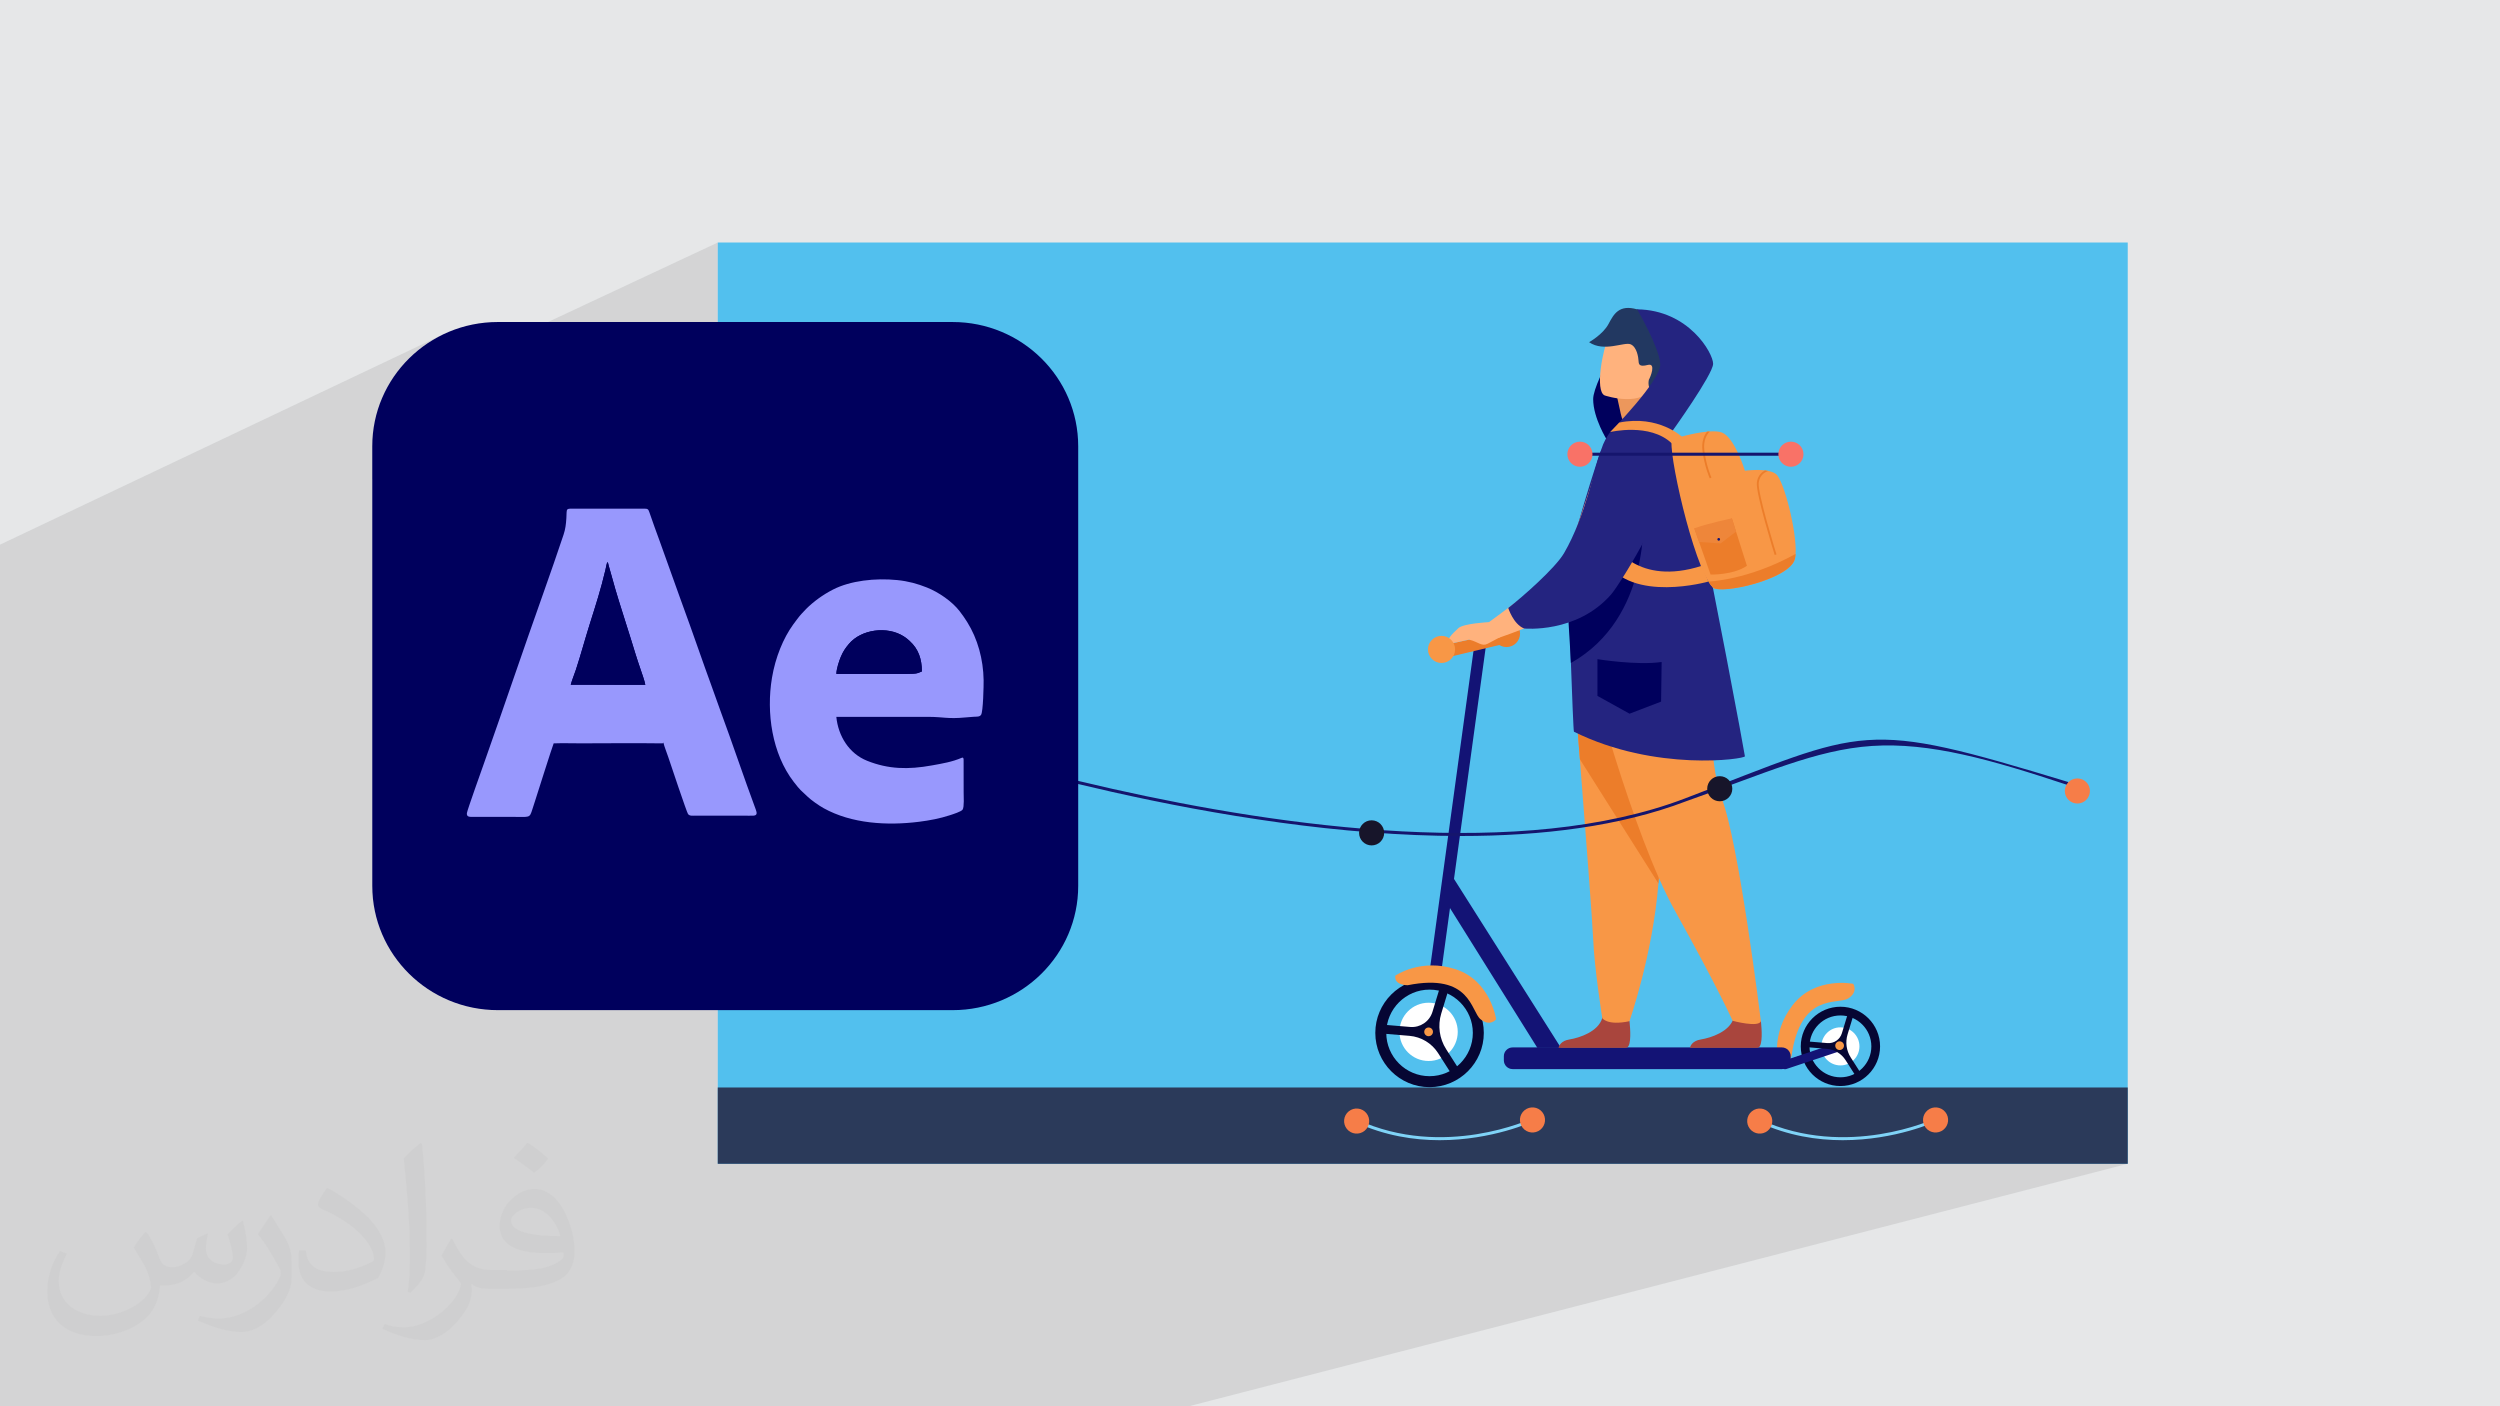 <?xml version="1.0" encoding="UTF-8"?>
<!DOCTYPE svg PUBLIC "-//W3C//DTD SVG 1.1//EN" "http://www.w3.org/Graphics/SVG/1.1/DTD/svg11.dtd">
<!-- Creator: CorelDRAW -->
<svg xmlns="http://www.w3.org/2000/svg" xml:space="preserve" width="3.703in" height="2.083in" version="1.1" style="shape-rendering:geometricPrecision; text-rendering:geometricPrecision; image-rendering:optimizeQuality; fill-rule:evenodd; clip-rule:evenodd"
viewBox="0 0 3703.33 2083.19"
 xmlns:xlink="http://www.w3.org/1999/xlink"
 xmlns:xodm="http://www.corel.com/coreldraw/odm/2003">
 <defs>
  <style type="text/css">
   <![CDATA[
    .fil22 {fill:#00005D}
    .fil23 {fill:#9898FD}
    .fil0 {fill:#E6E7E8}
    .fil20 {fill:#7FD3F7;fill-rule:nonzero}
    .fil3 {fill:#52C0EE;fill-rule:nonzero}
    .fil4 {fill:#2B3A5A;fill-rule:nonzero}
    .fil10 {fill:#00005D;fill-rule:nonzero}
    .fil9 {fill:#060633;fill-rule:nonzero}
    .fil8 {fill:#131375;fill-rule:nonzero}
    .fil17 {fill:#15156D;fill-rule:nonzero}
    .fil19 {fill:#17152A;fill-rule:nonzero}
    .fil15 {fill:#223861;fill-rule:nonzero}
    .fil14 {fill:#242480;fill-rule:nonzero}
    .fil13 {fill:#A9453D;fill-rule:nonzero}
    .fil6 {fill:#EC7D2A;fill-rule:nonzero}
    .fil11 {fill:#EC975C;fill-rule:nonzero}
    .fil16 {fill:#EE863A;fill-rule:nonzero}
    .fil21 {fill:#F67D48;fill-rule:nonzero}
    .fil5 {fill:#F89746;fill-rule:nonzero}
    .fil18 {fill:#F97267;fill-rule:nonzero}
    .fil12 {fill:#FFB27D;fill-rule:nonzero}
    .fil7 {fill:white;fill-rule:nonzero}
    .fil2 {fill:#373435;fill-opacity:0.031}
    .fil1 {fill:#373435;fill-opacity:0.102}
   ]]>
  </style>
 </defs>
 <g id="Layer_x0020_1">
  <polygon class="fil0" points="-0,0 3703.33,0 3703.33,2083.19 -0,2083.19 "/>
  <polygon class="fil1" points="1760.76,2083.19 -0,2083.19 -0,2061.74 -0,1961.96 -0,1860.83 -0,1758.59 -0,960.97 -0,915.25 -0,857 -0,806.8 656.85,495.17 648.83,499.23 641.04,503.67 633.49,508.45 626.19,513.59 619.17,519.05 612.41,524.84 605.95,530.93 599.79,537.33 593.94,544.01 588.42,550.96 583.23,558.18 578.39,565.65 573.91,573.35 569.8,581.29 566.07,589.44 564.83,592.57 1063.23,359.24 1063.23,477.01 551.44,709.96 551.45,1312.28 551.69,1321.75 552.41,1331.1 553.59,1340.31 555.23,1349.37 557.31,1358.28 559.81,1367.01 562.74,1375.57 566.07,1383.93 569.8,1392.08 573.91,1400.02 578.39,1407.72 583.23,1415.19 588.42,1422.41 593.94,1429.37 599.79,1436.04 605.95,1442.44 612.41,1448.54 619.17,1454.32 626.19,1459.79 633.49,1464.92 641.04,1469.71 648.83,1474.14 656.85,1478.21 665.09,1481.89 673.54,1485.19 682.19,1488.09 691.02,1490.57 700.02,1492.63 709.18,1494.24 718.49,1495.41 727.94,1496.13 737.51,1496.37 1063.23,1496.37 1063.23,1610.92 1063.23,1723.95 3151.89,1723.95 "/>
  <path class="fil2" d="M218.02 1826.17c7,11 12,21 16,32 3,7 5,19 21,19 5,0 11,-1 17,-5 7,-3 12,-9 14,-17l6 -21 15 -7 1 1c-2,8 -3,16 -3,21 0,18 15,24 27,24 7,0 13,-4 13,-10 0,-8 -4,-23 -8,-35 7,-7 14,-14 22,-20l1 1c4,15 6,30 6,40 0,10 -4,20 -8,27 -7,14 -20,25 -36,25 -12,0 -25,-6 -34,-17l-1 0c-9,11 -22,20 -43,20l-7 0c-1,14 -4,24 -9,33 -13,25 -50,42 -85.01,42 -49,0 -73.01,-28 -73.01,-66 0,-23 8,-45 19,-60l10 4c-7,14 -12,27 -12,40 0,35 29,52 62,52 31,0 68.01,-19 75.01,-42 -3,-25 -12,-36 -26,-59 4,-7 10,-15 17,-23l1 0 0 0 2 1 0 0 0 0 0 0 0 0 0 0 0 0 0 0 0.02 -0.01 -0.01 0.01zm564.05 -133.01c10,6 20,14 30,23 -6,8 -12,15 -21,21 -10,-8 -20,-15 -30,-22 7,-8 14,-15 20,-22l0 0 1 0 0 0 0 0 0 0 0 0 0 0 0 0 0 0zm5 96.01c-17,0 -30,11 -30,19 0,17 33,23 73.01,23 -5,-20 -22,-42 -43,-42l0 0 -0.01 0zm-37 93.01c22,0 41,-1 55,-4 16,-4 30,-12 30,-18 0,-2 0,-3 -1,-5 -9,1 -19,1 -29,1 -29,0 -52,-7 -61,-23 -2,-5 -4,-10 -4,-16 0,-16 7,-32 19,-42 10,-9 21,-14 33,-14 20,0 37,16 48,42 6,14 11,30 11,51 0,14 -4,25 -12,34 -16,15 -45,21 -90.01,21l-20 0 0 0 -5 0c-11,0 -19,-2 -25,-7l-1 0c0,3 1,5 1,7 0,10 -3,23 -10,33 -20,30 -42,43 -60,43 -19,0 -42,-7 -63,-17l4 -7c7,3 16,5 29,5 34,0 78.01,-33 84.01,-64 -1,-3 -4,-6 -7,-10 -10,-12 -16,-22 -22,-32 5,-10 10,-18 14,-25l2 0c14,29 28,46 57,46l5 0 0 0 21 0 0 0 -3 1 0 0 0 0 0 0 0 0 0 0 0 0 0 0zm-146.01 31c2,-14 3,-29 3,-43l0 -21c0,-39 -5,-96.01 -9,-133.01 7,-8 17,-17 25,-23l2 1c5,47 7,101.01 7,151.01 0,13 -1,26 -2,35 -1,12 -8,21 -22,35l-3 -1 0 0 -1 -1 0 0 0 0 0 0 0 0 0 0 0 0 0 0zm-151.02 -62.01c1,18 10,33 41,33 20,0 36,-5 55,-14 3,-1 5,-3 5,-5 0,-12 -9,-27 -24,-41 -14,-13 -34,-25 -51,-32 -6,-3 -8,-5 -8,-8 0,-5 7,-16 13,-24l2 0c20,11 43,27 60,44 15,16 25,33 25,51 0,13 -4,26 -11,38 -22,11 -46,20 -70.01,20 -29,0 -48,-14 -48,-45 0,-3 0,-9 1,-16l10 0 0 0 0 -1 0 0 0 0 0 0 0 0 0 0 0 0 0 0 0 0 0.01 0zm-52 -52l18 29c7,11 13,22 13,41l0 24c0,19 -12,39 -32,60 -15,14 -29,20 -42,20 -19,0 -40,-6 -65,-17l3 -7c8,2 17,4 28,4 36,0 72.01,-26 89.01,-58 2,-4 3,-7 3,-9 0,-4 -2,-8 -4,-11 -9,-17 -19,-33 -30,-47 6,-9 12,-18 18,-27l1 0 0 -2 0 0 0 0 0 0 0 0 0 0 0 0 0 0 0 0 -0.01 0z"/>
  <g id="_2373034552032">
   <g>
    <polygon class="fil3" points="3151.89,359.24 3151.89,1723.95 1063.23,1723.95 1063.23,359.24 "/>
    <polygon class="fil4" points="3151.89,1610.93 1063.23,1610.93 1063.23,1723.95 3151.89,1723.95 "/>
    <path class="fil5" d="M2634.39 1576.37c0,0 -12.22,-44.33 21.1,-87.45 33.33,-43.12 89.82,-31.53 89.82,-31.53 0,0 7.87,12.14 -7.73,21.74 -15.6,9.6 -69.98,-9.63 -83.68,84.82 0,0 -6.55,19.53 -19.51,12.42z"/>
    <path class="fil6" d="M2211.53 938.44c0,-11.1 9,-20.1 20.09,-20.1 11.1,0 20.09,9 20.09,20.1 0,11.1 -9,20.09 -20.09,20.09 -11.09,0 -20.09,-8.99 -20.09,-20.09z"/>
    <path class="fil7" d="M2698.07 1550.04c0,-15.57 12.63,-28.2 28.2,-28.2 15.57,0 28.2,12.63 28.2,28.2 0,15.57 -12.63,28.2 -28.2,28.2 -15.57,0 -28.2,-12.63 -28.2,-28.2z"/>
    <path class="fil7" d="M2073.07 1528.52c0,-23.83 19.33,-43.16 43.17,-43.16 23.83,0 43.16,19.33 43.16,43.16 0,23.84 -19.32,43.17 -43.16,43.17 -23.84,0 -43.17,-19.33 -43.17,-43.17z"/>
    <polygon class="fil8" points="2132.34,1459 2115.28,1456.66 2183.72,957.06 2200.78,959.4 "/>
    <polygon class="fil6" points="2141.68,974.35 2141.68,955.04 2229.5,935.83 2235.28,952.06 "/>
    <path class="fil9" d="M2117.65 1610.44c-44.32,0 -80.37,-36.05 -80.37,-80.37 0,-44.32 36.05,-80.37 80.37,-80.37 44.31,0 80.37,36.05 80.37,80.37 0,44.31 -36.05,80.37 -80.37,80.37zm0 -144.48l0 0c-35.35,0 -64.11,28.76 -64.11,64.12 0,35.35 28.76,64.11 64.11,64.11 35.35,0 64.11,-28.76 64.11,-64.11 0,-35.35 -28.76,-64.12 -64.11,-64.12z"/>
    <path class="fil9" d="M2726.28 1608.78c-32.39,0 -58.74,-26.35 -58.74,-58.74 0,-32.39 26.35,-58.74 58.74,-58.74 32.38,0 58.74,26.35 58.74,58.74 0,32.39 -26.35,58.74 -58.74,58.74zm0 -104.56l0 0c-25.26,0 -45.82,20.56 -45.82,45.82 0,25.26 20.56,45.81 45.82,45.81 25.26,0 45.82,-20.55 45.82,-45.81 0,-25.26 -20.56,-45.82 -45.82,-45.82z"/>
    <path class="fil8" d="M2639.59 1583.7l-398.93 0c-7.13,0 -12.96,-5.83 -12.96,-12.96l0 -6.2c0,-7.13 5.83,-12.96 12.96,-12.96l398.93 0c7.13,0 12.96,5.83 12.96,12.96l0 6.2c0,7.13 -5.83,12.96 -12.96,12.96z"/>
    <path class="fil8" d="M2644.23 1583.89c-2.7,0 -5.22,-1.72 -6.13,-4.42 -1.13,-3.38 0.7,-7.04 4.08,-8.17l82.04 -27.38c3.37,-1.14 7.04,0.7 8.17,4.08 1.13,3.38 -0.7,7.04 -4.08,8.17l-82.04 27.38c-0.68,0.23 -1.37,0.34 -2.04,0.34z"/>
    <polygon class="fil8" points="2139.88,1332.3 2277.38,1552.27 2312.3,1552.27 2147.18,1291.42 "/>
    <path class="fil9" d="M2147.72 1459.5l-12.61 -3.84 -13.16 43.22c-4.37,14.32 -18.14,23.65 -33.06,22.39l-41.75 -3.52 -1.11 13.15 41.88 3.53c17.35,1.46 33.02,10.93 42.39,25.59l22.17 34.69 11.1 -7.1 -21.4 -33.5c-10,-15.65 -12.64,-34.89 -7.23,-52.65l12.78 -41.94z"/>
    <path class="fil9" d="M2745.19 1505.04l-8.2 -2.5 -8.56 28.08c-2.84,9.31 -11.78,15.37 -21.48,14.55l-27.13 -2.29 -0.71 8.54 27.21 2.29c11.27,0.95 21.45,7.1 27.54,16.63l14.4 22.54 7.22 -4.62 -13.91 -21.76c-6.5,-10.17 -8.21,-22.67 -4.7,-34.21l8.31 -27.26z"/>
    <path class="fil5" d="M2718.64 1548.99c0,-3.57 2.89,-6.46 6.46,-6.46 3.56,0 6.46,2.89 6.46,6.46 0,3.57 -2.89,6.46 -6.46,6.46 -3.57,0 -6.46,-2.89 -6.46,-6.46z"/>
    <path class="fil5" d="M2109.77 1528.52c0,-3.57 2.9,-6.46 6.47,-6.46 3.57,0 6.46,2.89 6.46,6.46 0,3.57 -2.89,6.46 -6.46,6.46 -3.57,0 -6.47,-2.89 -6.47,-6.46z"/>
    <path class="fil5" d="M2067 1445.22c0,0 37.67,-26.37 89.46,-9.41 51.8,16.95 59.8,74.07 59.8,74.07 0,0 -8.8,11.48 -23.07,0 -14.28,-11.49 -14.38,-69.17 -107.96,-50.44 0,0 -20.59,0.37 -18.24,-14.22z"/>
    <path class="fil10" d="M2425.07 458.23c0,0 -65.05,104.6 -65.05,132.99 0,28.39 20.72,61.04 20.72,61.04l65.81 -54.65 32.76 -58.76 -54.24 -80.62z"/>
    <path class="fil11" d="M2476.46 611.65c0,0 -21.95,39.58 -61.2,32.53 0,0 -11.56,-17.43 -14.42,-31.39 -0.35,-1.71 -0.7,-3.38 -1.04,-4.96 -3.29,-15.7 -5.56,-24.43 -5.56,-24.43 0,0 0.02,-0.01 0.04,-0.02 1.52,-1.02 51.22,-33.83 51.54,-31.98 7.43,42.76 30.62,60.24 30.62,60.24z"/>
    <path class="fil12" d="M2377.18 585.82c0,0 60.35,20.2 72.36,-17.57 12,-37.78 27.87,-60.62 -10.16,-75.12 -38.03,-14.5 -50.13,-2.47 -57.2,9.17 -7.07,11.63 -20.39,77.3 -5,83.52z"/>
    <path class="fil13" d="M2308.72 1552.25l99.45 0c0.95,-0.19 1.68,-0.4 2.11,-0.61 6.64,-3.33 4.56,-28.74 3.76,-36.6 -0.15,-1.46 -0.26,-2.31 -0.26,-2.31 0,0 -34.97,-27.96 -39.78,-6.55 -0.16,0.67 -0.33,1.33 -0.52,1.97l0 0.01c-6.07,20.04 -33.2,29.13 -48.89,31.68 -11.98,1.95 -15.08,8.93 -15.88,12.42z"/>
    <path class="fil13" d="M2503.4 1552.25l99.45 0c0.95,-0.19 1.67,-0.4 2.11,-0.61 6.63,-3.33 4.56,-28.74 3.76,-36.6 -0.15,-1.46 -0.26,-2.31 -0.26,-2.31 0,0 -34.97,-27.96 -39.78,-6.55 -0.15,0.67 -0.33,1.33 -0.52,1.97l0 0.01c-6.07,20.04 -33.21,29.13 -48.88,31.68 -11.98,1.95 -15.09,8.93 -15.89,12.42z"/>
    <path class="fil5" d="M2328.77 978.76c0,0 5.31,66.26 11.55,145.91 8.48,108.2 18.69,241.1 19.69,266.28 1.75,43.72 13.48,117.2 13.48,117.2 0,0 7.07,11.59 40.29,4.58 0,0 34.42,-98.34 42.88,-203.97 0.13,-1.74 0.27,-3.48 0.4,-5.22 7.86,-107.53 20.1,-333.95 20.1,-333.95l-148.39 9.18z"/>
    <path class="fil6" d="M2328.77 978.76c0,0 5.31,66.26 11.55,145.91l116.34 184.09c0.13,-1.74 0.27,-3.48 0.4,-5.22 7.86,-107.53 20.1,-333.95 20.1,-333.95l-148.39 9.18z"/>
    <path class="fil5" d="M2353.03 986.63c0,0 65.22,249.78 128.16,362.55 62.94,112.77 85.43,162.98 85.43,162.98 0,0 38.57,10.41 41.85,0.57 0,0 -32.97,-268.41 -58.52,-331.18 -13.23,-32.52 -19.41,-132.41 -20.72,-163.88 -1.31,-31.47 -23.43,-74.31 -23.43,-74.31l-152.76 43.27z"/>
    <path class="fil14" d="M2331.54 1083.95c121.02,59.88 253.52,40.5 253.25,36.37 -0.22,-4.5 -50.43,-271.52 -67.81,-349.4 -16.19,-72.52 -38.07,-136.06 -58.33,-150.57 -2.66,-1.82 -18.6,6.37 -33.26,13.96 -13.53,7.01 -27.19,8.03 -40.16,5.69 0,0 -6.58,8.74 -10.45,18.22 -8.13,19.86 -50.63,155.5 -51.2,178.96 -0.02,1.4 -0.05,2.8 -0.07,4.19 -0.15,6.79 -0.27,13.61 -0.38,20.37 -0.11,7.73 7.06,221.54 8.41,222.21z"/>
    <path class="fil10" d="M2327.02 982.09c119.04,-66.75 107.24,-220.43 107.24,-220.43l-111.14 100.07c-0.11,7.73 -0.18,15.41 -0.2,23.01 -0.01,5.7 0.02,11.36 0.08,16.91l0.02 0.74c-0.15,2.07 -0.11,4.32 -0.06,6.38 0.06,9.31 3.94,64.84 4.06,73.31z"/>
    <path class="fil12" d="M2207 936.28c-5.92,-10.25 -1.29,-14.69 -1.29,-14.69 0,0 98.3,-72.2 106.07,-79.56 7.76,-7.36 46.33,-127.19 46.33,-127.19 0,0 13.5,-48.56 41.76,-53.09 24.55,-3.94 41.05,8.66 51.66,23.16 12.63,17.28 13.2,40.59 1.72,58.65 -25.78,40.54 -77.74,121 -92.61,134.55 -33.09,30.18 -139.73,66.49 -139.73,66.49 0,0 -9.26,-0.27 -13.9,-8.32z"/>
    <path class="fil15" d="M2446.45 578.56c0.79,0.62 13.69,5.92 43.46,-41.84 4.67,-7.49 8.93,-24.26 1.11,-40.13 -7.81,-15.88 -39.34,-30.71 -65.96,-38.35 -26.63,-7.65 -34.54,7 -42.34,21.74 -8.19,15.47 -28.76,26.93 -28.76,26.93 22.17,15.22 52.05,-0.86 61.51,3.11 9.47,3.98 11.49,19.67 11.77,24.66 0.28,4.99 1.02,9.19 13.69,5.92 12.67,-3.26 3.94,17.89 1.6,21.87 0,0 -2.7,10.94 3.92,16.1z"/>
    <path class="fil14" d="M2425.07 458.23c0,0 33.27,56.89 34.34,81.19 1.06,24.31 -74.19,100.58 -74.19,100.58 0,0 64.52,16.93 91.07,0 0,0 61.41,-85.54 61.41,-101.15 0,-15.61 -35.96,-79.7 -112.63,-80.62z"/>
    <path class="fil10" d="M2366.34 976.43c0,0 58.42,9.54 95.11,4.2l-0.82 58.7 -46.73 17.9 -47.56 -26.37 0 -54.43z"/>
    <path class="fil12" d="M2205.48 921.58c0,0 -37.66,1.91 -45.2,8.96 -7.53,7.07 -22.37,20.49 -11.17,22.87l27.04 -5.91c13.81,3.26 18.81,10.75 27.6,6.08 8.79,-4.67 18.42,-9.79 18.42,-9.79l-16.7 -22.21z"/>
    <path class="fil5" d="M2115.28 962.01c0,-11.1 9,-20.1 20.1,-20.1 11.09,0 20.09,9 20.09,20.1 0,11.09 -8.99,20.09 -20.09,20.09 -11.1,0 -20.1,-9 -20.1,-20.09z"/>
    <path class="fil5" d="M2659.88 820.54c-0.19,2.94 -0.55,5.52 -1.11,7.65 -7.89,30.17 -109.99,52.94 -121.42,42.03 -2.15,-2.04 -4.35,-5 -6.62,-8.73 -29.07,-47.79 -65.93,-221.8 -51.41,-211.49 0,0 27.13,-8.47 49.41,-10.59l3.93 -0.31 0.15 -0.01c7.05,-0.41 13.37,-0.06 17.85,1.61 18.99,7.04 34.15,56.62 34.15,56.62 0,0 15.64,-2.22 29.58,-0.52 1.72,0.21 3.41,0.48 5.04,0.82 0.01,0 0.01,0 0.01,0 4.27,0.89 8.15,2.27 11.04,4.33 11.92,8.51 31.47,85.94 29.41,118.58z"/>
    <path class="fil5" d="M2492.17 647.52c0,0 -35.01,-33.45 -93.61,-21.53l-13.33 14c0,0 58.82,-14.14 91.24,16.8l15.71 -9.27z"/>
    <path class="fil5" d="M2390.38 806.84c0,0 35,62.15 130.56,31.29l9.79 23.36c0,0 -113.61,32.31 -151.98,-30.25l11.63 -24.4z"/>
    <path class="fil14" d="M2402.96 652.26c0,0 -24.25,-2.77 -33.2,19.84 -6.38,16.14 -20.66,92.01 -52.91,147.33 -12.92,22.17 -62.16,65.44 -82.63,81.16 0,0 7.45,24.02 23.5,30.42 0,0 77.66,7.88 128.67,-50.2 14.59,-16.48 101.4,-157.91 83.5,-187.1 -17.89,-29.2 -66.92,-41.44 -66.92,-41.44z"/>
    <path class="fil6" d="M2532.8 639.09c-3.47,3.34 -10.26,12.24 -8,29.19 3.03,22.73 10.33,38.99 10.41,39.15l-2.54 1.18c-0.07,-0.17 -7.54,-16.78 -10.63,-39.96 -2.01,-15.12 2.76,-24.39 6.69,-29.24l4.07 -0.32z"/>
    <path class="fil6" d="M2631.54 821.26l-2.65 0.84c-1.16,-3.71 -28.28,-91.2 -26.41,-107.33 1.18,-10.16 7.24,-15.4 11.9,-17.96 1.72,0.21 3.41,0.48 5.04,0.82 -3.26,1.02 -12.73,5.02 -14.17,17.47 -1.81,15.54 26.02,105.25 26.3,106.16z"/>
    <path class="fil6" d="M2509.81 782.71l24.12 68.4c0,0 33.42,1 53.84,-12.97l-22.28 -70.28c0,0 -18.56,14.24 -55.69,14.85z"/>
    <path class="fil6" d="M2659.88 820.54c-0.19,2.94 -0.55,5.52 -1.11,7.65 -7.89,30.17 -109.99,52.94 -121.42,42.03 -2.15,-2.04 -4.35,-5 -6.62,-8.73 0.92,-0.03 58.88,-2.04 129.15,-40.95z"/>
    <path class="fil16" d="M2509.81 782.71l7.08 20.09 31.89 2.19 22.92 -17.54 -6.21 -19.59c0,0 -35.96,7.43 -55.69,14.85z"/>
    <path class="fil8" d="M2543.99 798.95c0,-1.11 0.9,-2.01 2.01,-2.01 1.11,0 2.01,0.89 2.01,2.01 0,1.11 -0.89,2.01 -2.01,2.01 -1.11,0 -2.01,-0.89 -2.01,-2.01z"/>
    <polygon class="fil17" points="2652.94,675.09 2340.41,675.09 2340.41,670.58 2652.94,670.58 "/>
    <path class="fil18" d="M2321.82 672.83c0,-10.26 8.32,-18.59 18.59,-18.59 10.27,0 18.6,8.32 18.6,18.59 0,10.28 -8.33,18.6 -18.6,18.6 -10.27,0 -18.59,-8.33 -18.59,-18.6z"/>
    <path class="fil18" d="M2634.35 672.83c0,-10.26 8.33,-18.59 18.6,-18.59 10.26,0 18.6,8.32 18.6,18.59 0,10.28 -8.33,18.6 -18.6,18.6 -10.27,0 -18.6,-8.33 -18.6,-18.6z"/>
    <path class="fil17" d="M2164.51 1238.39c-177.94,0 -365.63,-31.24 -517.82,-65.46 -275.97,-62.06 -497.83,-146.98 -500.03,-147.83l1.62 -4.21c2.2,0.85 223.8,85.67 499.46,147.66 254.24,57.17 607.75,106.05 848.13,14.27 272.5,-104.04 259,-118.42 568.28,-24.26l-1.69 4.18c-112.57,-37.33 -203.77,-63.43 -289.59,-57.71 -83.22,5.54 -160.98,41.7 -275.39,82 -97.27,37.14 -212.9,51.37 -332.97,51.37z"/>
    <path class="fil19" d="M2528.93 1168.37c0,-10.27 8.33,-18.59 18.59,-18.59 10.27,0 18.6,8.32 18.6,18.59 0,10.26 -8.33,18.59 -18.6,18.59 -10.26,0 -18.59,-8.33 -18.59,-18.59z"/>
    <path class="fil19" d="M2013.23 1233.75c0,-10.27 8.32,-18.6 18.59,-18.6 10.28,0 18.6,8.33 18.6,18.6 0,10.27 -8.32,18.59 -18.6,18.59 -10.26,0 -18.59,-8.32 -18.59,-18.59z"/>
    <path class="fil20" d="M2132.75 1689.02c-38.35,0 -81.23,-6.62 -124.05,-26.29l1.89 -4.1c128.21,58.94 257.27,-1.01 258.56,-1.63l1.93 4.07c-0.88,0.42 -60.13,27.94 -138.33,27.94z"/>
    <path class="fil21" d="M2281.8 1673.5c-7.99,6.46 -19.7,5.21 -26.15,-2.78 -6.46,-7.99 -5.21,-19.7 2.77,-26.15 8,-6.46 19.7,-5.22 26.15,2.77 6.46,7.99 5.21,19.7 -2.78,26.15z"/>
    <path class="fil21" d="M2021.33 1675.14c-8,6.45 -19.7,5.21 -26.15,-2.78 -6.46,-7.98 -5.21,-19.7 2.78,-26.15 7.98,-6.45 19.69,-5.21 26.15,2.78 6.46,7.98 5.21,19.69 -2.77,26.15z"/>
    <path class="fil21" d="M3058.7 1171.71c0,-10.27 8.33,-18.6 18.59,-18.6 10.27,0 18.59,8.33 18.59,18.6 0,10.26 -8.32,18.59 -18.59,18.59 -10.27,0 -18.59,-8.33 -18.59,-18.59z"/>
    <path class="fil21" d="M1133.46 1022.99c0,-10.27 8.33,-18.59 18.6,-18.59 10.27,0 18.59,8.32 18.59,18.59 0,10.28 -8.33,18.6 -18.59,18.6 -10.27,0 -18.6,-8.32 -18.6,-18.6z"/>
    <path class="fil20" d="M2729.87 1689.02c-38.35,0 -81.23,-6.62 -124.05,-26.29l1.89 -4.1c128.21,58.94 257.26,-1.01 258.56,-1.63l1.93 4.07c-0.88,0.42 -60.13,27.94 -138.33,27.94z"/>
    <path class="fil21" d="M2878.91 1673.5c-7.98,6.46 -19.69,5.21 -26.15,-2.78 -6.46,-7.99 -5.21,-19.7 2.77,-26.15 8,-6.46 19.7,-5.22 26.15,2.77 6.46,7.99 5.21,19.7 -2.78,26.15z"/>
    <path class="fil21" d="M2618.45 1675.14c-8,6.45 -19.7,5.21 -26.15,-2.78 -6.46,-7.98 -5.22,-19.7 2.78,-26.15 7.99,-6.45 19.7,-5.21 26.15,2.78 6.45,7.98 5.21,19.69 -2.77,26.15z"/>
   </g>
   <g id="_1623783534672">
    <path class="fil22" d="M737.51 477.02l673.6 0c102.74,0 186.07,82.43 186.07,184.08l0 651.19c0,101.65 -83.33,184.08 -186.07,184.08l-673.6 0c-102.74,0 -186.06,-82.44 -186.06,-184.09l-0 -651.19c0,-101.65 83.33,-184.08 186.07,-184.08z"/>
    <g>
     <path class="fil23" d="M845.46 1014.3c1.81,-6.86 5.24,-14.96 7.59,-22.09 7.34,-22.31 13.33,-44.83 20.51,-67.6 8.96,-28.41 16.43,-51.4 23.24,-80.24 0.83,-3.54 1.63,-8.63 2.68,-11.57 1.63,0.86 1.11,1.24 2.22,5.23l4.94 17.45c6.33,23.53 13.44,45.32 20.71,68.39 4.77,15.12 9.63,30.27 14.21,45.52 2.31,7.7 4.95,14.97 7.42,22.45 2.06,6.22 5.79,16.27 6.93,22.6l-110.47 -0.12 0 -0.01zm-25.29 86.88c13.21,-0.49 27.29,-0.04 40.61,-0.04 38.13,0 79.63,-0.55 117.48,0.02 4.88,0.07 3.57,-0.08 4.35,-1.31 1.72,6.88 4.94,14.52 7.21,21.39 3.48,10.56 27.59,82.39 29.36,84.61 2.54,3.2 6.43,2.42 11.33,2.42l71.67 0c4.46,0 9.51,0.22 13.9,-0.01 5.76,-0.31 5.32,-4.04 3.57,-8.79 -17.98,-48.4 -34.56,-98.12 -52.61,-146.99 -5.15,-13.94 -9.93,-27.75 -14.97,-41.78 -5.06,-14.07 -10.22,-28.09 -15.07,-42.16 -9.65,-27.99 -19.96,-56 -30.04,-83.94 -10.13,-28.09 -19.93,-55.82 -30.07,-83.91 -5.02,-13.91 -10.23,-27.73 -14.94,-41.8 -1.67,-4.96 -2.51,-5.43 -8.59,-5.42l-100.05 0.01c-16.16,0 -13.43,-1.31 -14.34,14.02 -0.55,9.3 -1.48,16.53 -4.23,24.73 -9.52,28.41 -19.25,56.53 -29.27,84.71 -29.83,83.88 -58.72,169.43 -88.44,253.5 -1.72,4.86 -25.16,70.41 -25.45,74.09 -0.46,5.87 3.93,5.53 8.92,5.51 18.91,-0.06 37.83,0 56.74,0 28.34,0 26.91,2.49 31.44,-11.44 1.18,-3.63 2.32,-7.2 3.52,-10.9 2.31,-7.08 25.96,-81.99 27.96,-86.52l0.01 -0.01z"/>
     <path class="fil23" d="M1239.03 998.29c-0.23,-6.79 4.09,-19.62 6.48,-25.26 3.43,-8.11 6.66,-12.82 12.08,-19.26 17.96,-21.36 56.43,-26.99 81.37,-10.96 3.74,2.41 5.72,4.18 8.62,6.8 12.99,11.72 18.07,26.98 18,45.05 -5.13,1.92 -5.96,3.05 -13.06,3.4 -5.31,0.27 -10.6,0.2 -15.94,0.24l-97.57 0.01 0.01 -0.01zm-0.15 63.62l137.54 0c20.94,0.11 28.02,3.28 53.01,0.91 4.23,-0.41 8.44,-0.74 12.7,-1.02 4.83,-0.32 8.97,0.31 11.17,-2.91 3.09,-4.54 3.91,-43.52 3.77,-51.49 -0.52,-30.68 -8.72,-61.06 -24.43,-86.09 -3.74,-5.95 -7.17,-10.85 -11.26,-16.12 -11.2,-14.43 -30.91,-27.97 -48.24,-34.87 -13.98,-5.57 -27.73,-9.41 -44.15,-11.05 -32.55,-3.26 -69.31,0.87 -95.06,14.08 -15.11,7.76 -28.74,17.73 -39.89,28.8 -2.51,2.49 -4.02,4.37 -6.74,7.19 -3.09,3.2 -9.65,12.09 -12.24,15.65 -14.72,20.28 -26.44,48.74 -31.49,78.99 -8.67,51.89 0.02,112.41 32.24,154.27 10.17,13.21 10.3,12.07 19.94,21.38 5.76,5.56 17.26,13.62 24.28,17.52 41.42,23.03 93.95,26.14 141.4,20.17 15.81,-1.99 31.16,-4.94 45.53,-9.66 4.93,-1.61 16.99,-5.39 19,-8.37 2.58,-3.81 1.52,-20.25 1.52,-26.15l-0.05 -48.09c-0.26,-2.46 -0.73,-3.39 -2.91,-2.46 -14.18,6.05 -27.79,8.3 -44.11,11.25 -35.3,6.39 -64.4,5.65 -95.74,-6.81 -27.13,-10.79 -43,-36.97 -45.78,-65.11l-0.01 0.02z"/>
     <path class="fil22" d="M845.46 1014.3l110.47 0.12c-1.15,-6.33 -4.88,-16.37 -6.93,-22.59 -2.47,-7.48 -5.11,-14.74 -7.42,-22.45 -4.57,-15.25 -9.44,-30.39 -14.21,-45.52 -7.27,-23.06 -14.37,-44.86 -20.71,-68.39l-4.95 -17.45c-1.11,-3.98 -0.59,-4.37 -2.22,-5.23 -1.06,2.94 -1.84,8.04 -2.68,11.57 -6.81,28.84 -14.28,51.83 -23.24,80.24 -7.19,22.77 -13.18,45.29 -20.51,67.6 -2.34,7.13 -5.78,15.24 -7.59,22.09l-0 0.01z"/>
     <path class="fil22" d="M1239.03 998.29l97.57 -0.01c5.33,-0.04 10.62,0.03 15.94,-0.24 7.1,-0.35 7.93,-1.48 13.06,-3.4 0.07,-18.07 -5.02,-33.33 -18,-45.05 -2.9,-2.62 -4.88,-4.39 -8.63,-6.8 -24.95,-16.02 -63.41,-10.39 -81.37,10.96 -5.42,6.44 -8.65,11.15 -12.08,19.26 -2.39,5.64 -6.71,18.47 -6.48,25.26l-0.01 0.01z"/>
    </g>
   </g>
  </g>
 </g>
</svg>
